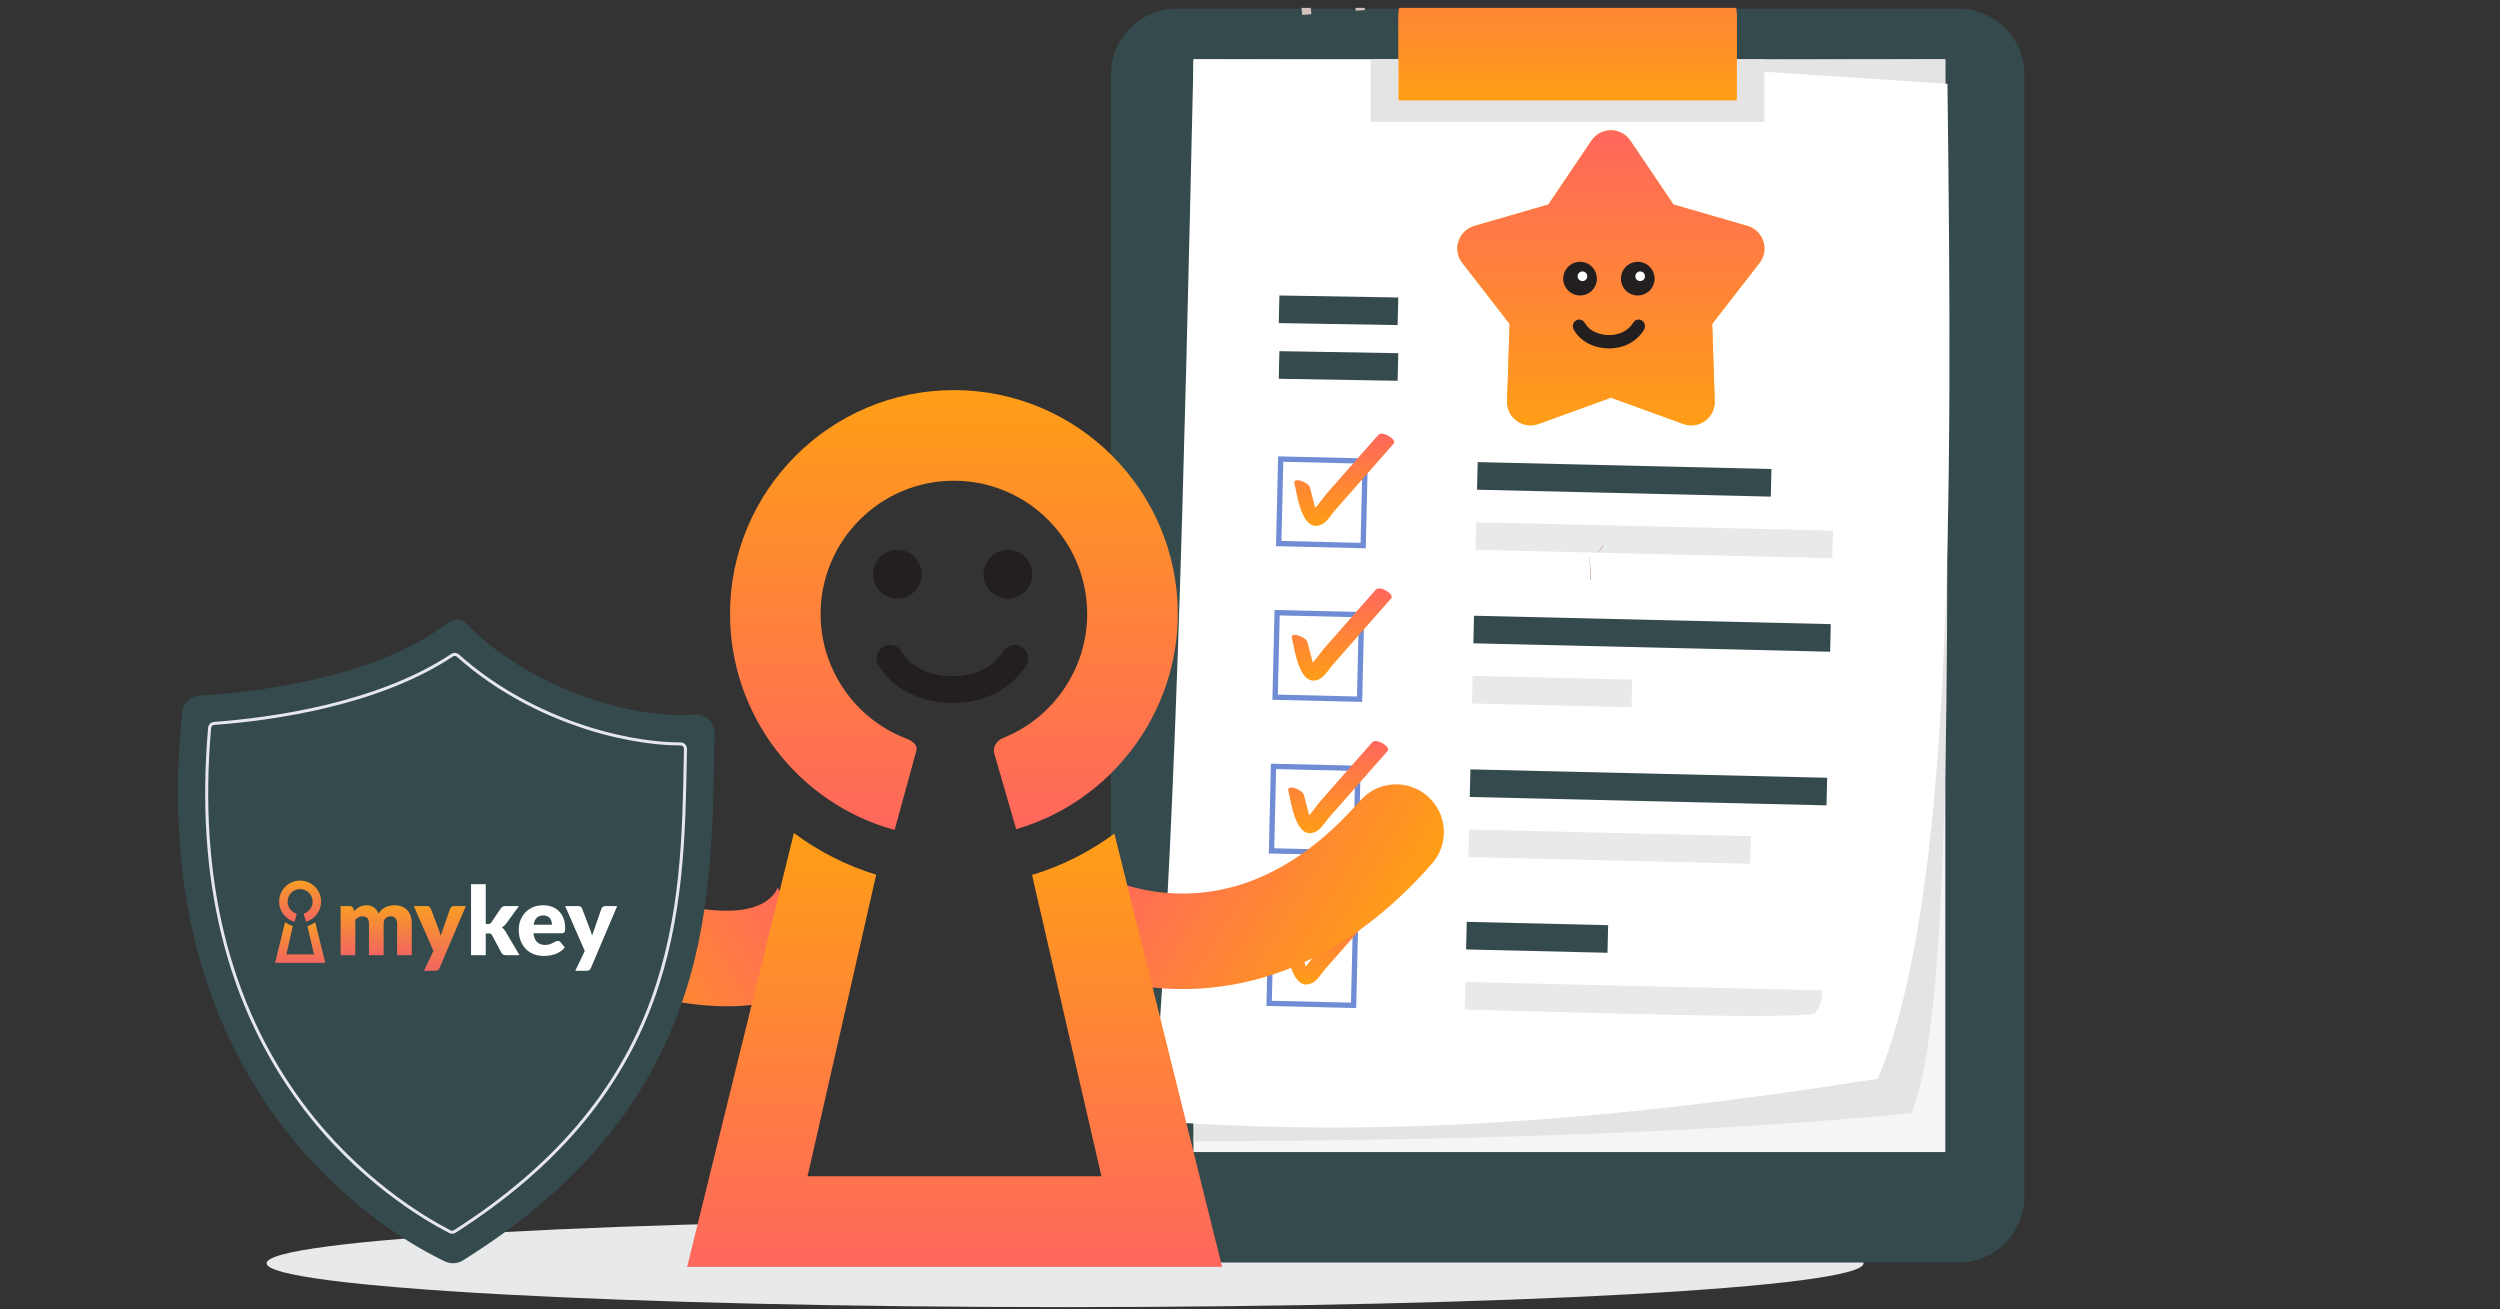 <?xml version="1.0" encoding="UTF-8"?> <svg xmlns="http://www.w3.org/2000/svg" width="254" height="133" viewBox="0 0 254 133" fill="none"><rect x="0" y="0" width="254" height="133" fill="#333333" stroke="none"/><g clip-path="url(#clip0_20635_69755)"><path d="M189.337 128.346C189.337 130.807 153.015 132.802 108.211 132.802C63.407 132.802 27.086 130.807 27.086 128.346C27.086 125.886 63.407 123.892 108.211 123.892C153.015 123.892 189.337 125.886 189.337 128.346Z" fill="#E7E9EA"></path><path d="M198.981 128.272H119.561C115.863 128.272 112.865 125.273 112.865 121.573V7.587C112.865 3.887 115.863 0.888 119.561 0.888H198.981C202.677 0.888 205.675 3.887 205.675 7.587V121.573C205.675 125.273 202.677 128.272 198.981 128.272Z" fill="#344A4D"></path><path d="M197.643 6.022V117.05H121.253V6.022H197.643Z" fill="#F6F5F5"></path><path d="M197.643 6.021C197.667 49.315 199.064 101.531 194.203 113.092C172.796 115.18 147.728 115.849 121.253 115.974L131.316 6.355L197.643 6.021Z" fill="#E4E4E4"></path><path d="M190.791 109.592C157.422 114.936 135.12 115.218 117.032 113.874C119.377 88.907 120.316 47.433 121.261 6.024L161.471 6.113L197.863 8.517C198.392 51.495 198.451 91.194 190.791 109.592Z" fill="white"></path><path d="M165.639 14.288L170.027 20.783L177.545 22.959C179.162 23.428 179.797 25.386 178.763 26.718L173.957 32.908L174.215 40.748C174.271 42.436 172.61 43.645 171.026 43.071L163.669 40.402L156.311 43.071C154.728 43.645 153.066 42.436 153.122 40.748L153.38 32.908L148.575 26.718C147.54 25.386 148.175 23.428 149.793 22.959L157.31 20.783L161.698 14.288C162.642 12.89 164.695 12.89 165.639 14.288Z" fill="#F9B02D"></path><path d="M165.639 14.288L170.027 20.783L177.545 22.959C179.162 23.428 179.797 25.386 178.763 26.718L173.957 32.908L174.215 40.748C174.271 42.436 172.61 43.645 171.026 43.071L163.669 40.402L156.311 43.071C154.728 43.645 153.066 42.436 153.122 40.748L153.38 32.908L148.575 26.718C147.54 25.386 148.175 23.428 149.793 22.959L157.31 20.783L161.698 14.288C162.642 12.89 164.695 12.89 165.639 14.288Z" fill="url(#paint0_linear_20635_69755)"></path><path d="M163.48 35.397C163.444 35.397 163.409 35.397 163.373 35.396C161.842 35.363 160.504 34.626 159.883 33.473C159.708 33.147 159.818 32.735 160.13 32.552C160.442 32.369 160.837 32.484 161.013 32.81C161.404 33.537 162.341 34.021 163.4 34.044C164.505 34.067 165.451 33.597 165.931 32.786C166.119 32.468 166.518 32.37 166.822 32.566C167.127 32.762 167.221 33.178 167.033 33.496C166.326 34.691 165.003 35.397 163.48 35.397H163.48Z" fill="#231F20"></path><path d="M162.243 28.311C162.243 29.256 161.477 30.021 160.533 30.021C159.588 30.021 158.822 29.256 158.822 28.311C158.822 27.366 159.588 26.601 160.533 26.601C161.477 26.601 162.243 27.366 162.243 28.311Z" fill="#231F20"></path><path d="M161.265 28.067C161.265 28.337 161.047 28.556 160.777 28.556C160.507 28.556 160.288 28.337 160.288 28.067C160.288 27.797 160.507 27.578 160.777 27.578C161.047 27.578 161.265 27.797 161.265 28.067Z" fill="white"></path><path d="M168.107 28.311C168.107 29.256 167.341 30.021 166.397 30.021C165.452 30.021 164.687 29.256 164.687 28.311C164.687 27.366 165.452 26.601 166.397 26.601C167.341 26.601 168.107 27.366 168.107 28.311Z" fill="#231F20"></path><path d="M167.13 28.067C167.13 28.337 166.911 28.556 166.641 28.556C166.371 28.556 166.152 28.337 166.152 28.067C166.152 27.797 166.371 27.578 166.641 27.578C166.911 27.578 167.13 27.797 167.13 28.067Z" fill="white"></path><path d="M179.979 47.653L150.131 46.95L150.065 49.754L179.914 50.457L179.979 47.653Z" fill="#344A4D"></path><path d="M142.064 35.883L129.987 35.679L129.921 38.483L141.998 38.687L142.064 35.883Z" fill="#344A4D"></path><path d="M142.064 30.225L129.987 30.022L129.921 32.826L141.998 33.029L142.064 30.225Z" fill="#344A4D"></path><path d="M186.23 53.915L149.983 53.061L149.917 55.865L186.164 56.719L186.23 53.915Z" fill="#E7E9EA"></path><path d="M138.502 55.429L129.921 55.227L130.123 46.641L138.703 46.843L138.502 55.429Z" fill="white"></path><path d="M138.499 55.429L138.505 55.159L130.195 54.963L130.384 46.919L138.424 47.108L138.229 55.423L138.499 55.429L138.769 55.436L138.977 46.58L129.856 46.365L129.642 55.492L138.763 55.706L138.769 55.436L138.499 55.429Z" fill="#708CD5"></path><path d="M131.516 49.144C131.781 50.159 132.27 54.41 134.398 53.222C134.888 52.948 135.304 52.223 135.671 51.806C136.331 51.057 136.991 50.307 137.65 49.558C138.97 48.058 140.29 46.559 141.609 45.06C141.947 44.677 140.454 43.713 140.029 44.195C138.856 45.527 137.684 46.86 136.511 48.193C135.924 48.859 135.338 49.525 134.752 50.191C134.344 50.653 133.403 52.145 132.8 52.277C133.127 52.383 133.456 52.489 133.784 52.595C134.017 52.785 133.585 51.435 133.576 51.398C133.412 50.772 133.248 50.145 133.085 49.517C132.949 49 131.316 48.377 131.516 49.144Z" fill="url(#paint1_linear_20635_69755)"></path><path d="M186.006 63.412L149.759 62.558L149.693 65.361L185.941 66.215L186.006 63.412Z" fill="#344A4D"></path><path d="M165.827 69.052L149.617 68.67L149.551 71.474L165.761 71.856L165.827 69.052Z" fill="#E7E9EA"></path><path d="M138.135 71.039L129.554 70.837L129.755 62.252L138.336 62.453L138.135 71.039Z" fill="white"></path><path d="M138.134 71.039L138.14 70.769L129.829 70.573L130.019 62.528L138.059 62.717L137.863 71.032L138.134 71.039L138.404 71.045L138.612 62.189L129.491 61.974L129.276 71.101L138.398 71.315L138.404 71.045L138.134 71.039Z" fill="#708CD5"></path><path d="M131.265 64.863C131.53 65.878 132.019 70.129 134.147 68.941C134.638 68.666 135.053 67.942 135.42 67.525C136.08 66.776 136.739 66.026 137.399 65.277C138.718 63.778 140.038 62.278 141.357 60.779C141.695 60.395 140.203 59.432 139.778 59.914C138.606 61.246 137.432 62.579 136.259 63.911C135.673 64.577 135.086 65.243 134.5 65.91C134.093 66.373 133.152 67.863 132.548 67.996C132.877 68.102 133.205 68.208 133.533 68.314C133.765 68.504 133.334 67.154 133.324 67.117C133.161 66.491 132.997 65.864 132.833 65.236C132.698 64.719 131.064 64.096 131.265 64.863Z" fill="url(#paint2_linear_20635_69755)"></path><path d="M185.64 79.022L149.394 78.169L149.327 80.972L185.574 81.825L185.64 79.022Z" fill="#344A4D"></path><path d="M177.884 84.955L149.25 84.28L149.185 87.084L177.819 87.758L177.884 84.955Z" fill="#E7E9EA"></path><path d="M137.763 86.651L129.182 86.449L129.384 77.863L137.965 78.065L137.763 86.651Z" fill="white"></path><path d="M137.768 86.653L137.775 86.383L129.463 86.186L129.653 78.141L137.694 78.331L137.498 86.647L137.768 86.653L138.039 86.659L138.247 77.802L129.125 77.588L128.91 86.714L138.032 86.93L138.039 86.659L137.768 86.653Z" fill="#708CD5"></path><path d="M130.9 80.37C131.165 81.385 131.654 85.635 133.781 84.446C134.272 84.172 134.688 83.448 135.054 83.031C135.715 82.281 136.374 81.532 137.034 80.783C138.354 79.284 139.673 77.785 140.992 76.286C141.331 75.902 139.837 74.938 139.413 75.421C138.24 76.753 137.067 78.085 135.894 79.418C135.307 80.084 134.721 80.75 134.135 81.416C133.727 81.879 132.787 83.37 132.183 83.502C132.511 83.608 132.839 83.715 133.168 83.82C133.4 84.011 132.969 82.661 132.959 82.624C132.796 81.997 132.632 81.37 132.468 80.743C132.333 80.225 130.699 79.602 130.9 80.37Z" fill="url(#paint3_linear_20635_69755)"></path><path d="M163.388 93.998L149.02 93.66L148.954 96.463L163.322 96.802L163.388 93.998Z" fill="#344A4D"></path><path d="M185.132 100.624L148.885 99.771L148.819 102.574C162.844 102.903 180.699 103.561 184.342 103.001C184.896 102.372 185.194 101.6 185.132 100.624Z" fill="#E7E9EA"></path><path d="M137.518 102.145L128.938 101.943L129.139 93.356L137.721 93.559L137.518 102.145Z" fill="white"></path><path d="M137.524 102.145L137.531 101.875L129.22 101.679L129.409 93.633L137.45 93.823L137.254 102.139L137.524 102.145L137.795 102.151L138.004 93.295L128.882 93.08L128.667 102.206L137.788 102.422L137.795 102.151L137.524 102.145Z" fill="#708CD5"></path><path d="M130.534 95.743C130.799 96.758 131.288 101.008 133.415 99.819C133.905 99.545 134.321 98.821 134.688 98.404C135.347 97.654 136.008 96.905 136.667 96.156C137.987 94.657 139.306 93.158 140.626 91.659C140.964 91.274 139.471 90.311 139.046 90.793C137.873 92.126 136.7 93.458 135.528 94.79C134.941 95.457 134.355 96.123 133.768 96.789C133.361 97.252 132.42 98.742 131.816 98.875C132.145 98.981 132.473 99.088 132.802 99.193C133.033 99.384 132.603 98.033 132.593 97.997C132.429 97.37 132.265 96.742 132.102 96.116C131.967 95.598 130.333 94.975 130.534 95.743Z" fill="url(#paint4_linear_20635_69755)"></path><path d="M176.473 1.656V10.226H142.063V1.656C142.063 0.29 142.618 -0.947 143.512 -1.844C143.624 -1.956 143.739 -2.061 143.861 -2.158C144.715 -2.868 145.814 -3.294 147.011 -3.294C147.908 -3.294 148.769 -3.499 149.54 -3.871C149.875 -4.033 150.192 -4.224 150.491 -4.444C151.475 -5.172 152.228 -6.207 152.603 -7.44C152.985 -8.698 153.766 -9.751 154.779 -10.482C155.752 -11.182 156.937 -11.586 158.195 -11.586H160.342C161.6 -11.586 162.785 -11.182 163.758 -10.482C164.77 -9.751 165.552 -8.698 165.934 -7.44C166.309 -6.207 167.062 -5.172 168.046 -4.444C168.345 -4.224 168.662 -4.033 168.997 -3.871C169.768 -3.499 170.629 -3.294 171.526 -3.294C172.722 -3.294 173.821 -2.868 174.675 -2.158C175.774 -1.253 176.473 0.12 176.473 1.656Z" fill="url(#paint5_linear_20635_69755)"></path><path d="M179.266 6.021V12.392H139.271V6.021H142.064V10.229H176.474V6.021H179.266Z" fill="#E4E4E4"></path><path d="M83.624 98.681C83.08 98.976 81.011 102.276 73.836 102.236C69.567 102.213 65.398 101.264 61.445 99.415C56.651 97.174 52.204 93.611 48.228 88.827C46.516 86.766 46.799 83.707 48.86 81.995C50.921 80.282 53.98 80.565 55.693 82.626C61.007 89.022 66.989 92.353 73.472 92.527C78.393 92.659 78.996 90.153 79.031 90.134L78.996 90.155L83.624 98.683L83.624 98.681Z" fill="url(#paint6_linear_20635_69755)"></path><path d="M72.007 73.092C71.617 72.726 71.088 72.544 70.554 72.592C64.844 73.105 54.191 70.355 47.228 63.231C46.745 62.736 45.863 63.016 45.309 63.43C37.566 69.217 24.73 70.415 20.274 70.66C19.353 70.711 18.605 71.426 18.51 72.344C14.458 111.481 39.939 125.663 45.224 128.166C45.802 128.44 46.482 128.4 47.025 128.062C73.365 111.656 72.238 90.319 72.602 74.51C72.614 73.974 72.399 73.458 72.007 73.092Z" fill="#344A4D"></path><path d="M28.356 91.603C28.356 92.562 29.002 93.409 29.927 93.662L30.129 92.923C30.129 92.923 30.147 92.878 30.126 92.852C30.092 92.809 30.061 92.8 30.015 92.782C29.54 92.59 29.22 92.124 29.22 91.603C29.22 90.902 29.79 90.331 30.49 90.331C31.191 90.331 31.762 90.901 31.762 91.603C31.762 92.122 31.441 92.59 30.966 92.782C30.926 92.797 30.906 92.814 30.885 92.852C30.866 92.884 30.873 92.923 30.873 92.923L31.084 93.654C31.992 93.392 32.626 92.548 32.626 91.602C32.627 90.426 31.669 89.468 30.491 89.468C29.314 89.468 28.356 90.426 28.356 91.603Z" fill="url(#paint7_linear_20635_69755)"></path><path d="M27.955 97.801V97.828H33.05L32.023 93.697C31.788 93.87 31.523 94.005 31.238 94.09L31.899 96.964H29.096L29.751 94.088C29.465 94.001 29.201 93.865 28.966 93.691L27.955 97.801Z" fill="url(#paint8_linear_20635_69755)"></path><path d="M39.602 92.025C39.446 92.058 39.298 92.107 39.159 92.174C39.02 92.241 38.889 92.33 38.769 92.439C38.648 92.547 38.546 92.679 38.463 92.834C38.36 92.574 38.21 92.366 38.013 92.21C37.815 92.055 37.565 91.977 37.264 91.977C37.12 91.977 36.987 91.992 36.867 92.023C36.746 92.053 36.633 92.095 36.53 92.147C36.425 92.2 36.328 92.263 36.238 92.335C36.148 92.407 36.062 92.487 35.978 92.574L35.896 92.304C35.87 92.221 35.827 92.159 35.764 92.117C35.701 92.074 35.623 92.054 35.53 92.054H34.605V97.049H36.099V93.436C36.205 93.333 36.318 93.251 36.438 93.191C36.558 93.13 36.686 93.099 36.821 93.099C37.04 93.099 37.205 93.157 37.317 93.272C37.43 93.388 37.486 93.589 37.486 93.875V97.049H38.979V93.875C38.979 93.625 39.046 93.433 39.179 93.299C39.312 93.166 39.48 93.099 39.682 93.099C40.126 93.099 40.347 93.358 40.347 93.875V97.049H41.839V93.875C41.839 93.576 41.801 93.309 41.724 93.073C41.647 92.837 41.534 92.638 41.384 92.476C41.234 92.313 41.049 92.191 40.828 92.105C40.606 92.021 40.353 91.977 40.067 91.977C39.913 91.977 39.758 91.994 39.602 92.026" fill="url(#paint9_linear_20635_69755)"></path><path d="M46.126 92.055C46.039 92.055 45.958 92.079 45.884 92.129C45.808 92.179 45.757 92.241 45.732 92.314L44.991 94.458C44.955 94.561 44.918 94.662 44.88 94.762C44.842 94.861 44.806 94.963 44.774 95.066C44.726 94.867 44.663 94.667 44.586 94.468L43.767 92.315C43.741 92.244 43.697 92.184 43.632 92.132C43.568 92.081 43.478 92.056 43.362 92.056H42.043L44.037 96.612L43.073 98.634H44.191C44.333 98.634 44.435 98.612 44.499 98.564C44.563 98.518 44.618 98.445 44.663 98.346L47.331 92.056H46.126V92.055Z" fill="url(#paint10_linear_20635_69755)"></path><path fill-rule="evenodd" clip-rule="evenodd" d="M49.354 93.879V89.838H49.352H47.858V97.047H49.352V94.837H49.641C49.737 94.837 49.809 94.849 49.858 94.873C49.905 94.898 49.952 94.949 49.997 95.03L50.941 96.798C50.992 96.891 51.059 96.956 51.141 96.993C51.224 97.029 51.32 97.048 51.433 97.048H52.782L51.375 94.659C51.269 94.479 51.144 94.335 50.999 94.226C51.083 94.175 51.161 94.116 51.233 94.052C51.306 93.988 51.373 93.914 51.434 93.831L52.724 92.054H51.357C51.241 92.054 51.145 92.073 51.071 92.111C50.995 92.15 50.931 92.211 50.876 92.295L49.931 93.701C49.887 93.768 49.839 93.814 49.79 93.84C49.74 93.867 49.669 93.879 49.575 93.879H49.354ZM54.145 92.174C54.447 92.042 54.79 91.976 55.172 91.976L55.174 91.975C55.505 91.975 55.807 92.027 56.082 92.129C56.356 92.232 56.592 92.382 56.789 92.577C56.987 92.772 57.141 93.013 57.252 93.297C57.362 93.581 57.418 93.904 57.418 94.263C57.418 94.376 57.413 94.467 57.403 94.537C57.393 94.608 57.375 94.665 57.35 94.706C57.325 94.748 57.29 94.777 57.246 94.793C57.203 94.809 57.148 94.817 57.08 94.817H54.2C54.248 95.235 54.375 95.537 54.581 95.725C54.786 95.912 55.05 96.007 55.375 96.007C55.548 96.007 55.697 95.986 55.822 95.944C55.949 95.903 56.059 95.855 56.157 95.805C56.256 95.753 56.346 95.707 56.427 95.665C56.509 95.623 56.594 95.603 56.685 95.603C56.804 95.603 56.894 95.646 56.955 95.733L57.388 96.268C57.234 96.444 57.068 96.588 56.889 96.699C56.711 96.81 56.528 96.896 56.34 96.959C56.152 97.021 55.965 97.065 55.777 97.088C55.589 97.112 55.411 97.124 55.24 97.124C54.89 97.124 54.562 97.068 54.256 96.953C53.949 96.839 53.681 96.671 53.451 96.445C53.222 96.22 53.04 95.941 52.907 95.607C52.773 95.274 52.707 94.885 52.707 94.442C52.707 94.108 52.763 93.792 52.877 93.493C52.991 93.195 53.155 92.933 53.369 92.708C53.582 92.484 53.841 92.305 54.145 92.174ZM55.611 93.09C55.498 93.035 55.362 93.007 55.201 93.007L55.202 93.008C54.916 93.008 54.694 93.089 54.533 93.251C54.373 93.413 54.266 93.647 54.215 93.952H56.079C56.079 93.833 56.063 93.718 56.033 93.605C56.002 93.493 55.952 93.393 55.883 93.304C55.814 93.216 55.723 93.144 55.611 93.09ZM61.502 92.055H62.706V92.055L60.037 98.346C59.992 98.445 59.938 98.518 59.874 98.564C59.809 98.611 59.707 98.634 59.566 98.634H58.448L59.411 96.611L57.418 92.055H58.738C58.854 92.055 58.943 92.081 59.008 92.132C59.072 92.184 59.117 92.244 59.143 92.315L59.962 94.468C60.039 94.667 60.102 94.866 60.15 95.066C60.182 94.963 60.217 94.861 60.256 94.762C60.294 94.662 60.331 94.561 60.366 94.458L61.108 92.314C61.133 92.241 61.184 92.179 61.259 92.129C61.334 92.079 61.415 92.055 61.502 92.055Z" fill="white"></path><path d="M69.139 75.733C69.238 75.733 69.326 75.769 69.391 75.836C69.455 75.901 69.49 75.988 69.488 76.079L69.47 77.087C69.338 84.624 69.188 93.166 66.131 101.535C62.711 110.895 56.167 118.566 46.123 124.987C46.02 125.052 45.889 125.059 45.782 125.004C43.168 123.66 36.479 119.718 30.836 112.15C23.276 102.01 20.118 89.163 21.451 73.963C21.465 73.795 21.598 73.664 21.766 73.652C27.552 73.225 38.396 71.755 46.014 66.7C46.144 66.614 46.315 66.627 46.431 66.731C53.371 72.949 62.837 75.733 69.139 75.733H69.139ZM45.937 125.349C46.059 125.349 46.182 125.314 46.289 125.246C56.392 118.788 62.977 111.066 66.42 101.641C69.495 93.223 69.645 84.653 69.778 77.093L69.796 76.085C69.799 75.91 69.733 75.745 69.611 75.62C69.487 75.494 69.321 75.425 69.144 75.425H69.144C62.895 75.425 53.516 72.666 46.636 66.501C46.416 66.304 46.09 66.28 45.844 66.444C38.285 71.46 27.499 72.921 21.743 73.345C21.424 73.368 21.172 73.617 21.144 73.936C19.805 89.213 22.983 102.132 30.59 112.334C36.271 119.954 43.008 123.924 45.641 125.277C45.734 125.325 45.836 125.349 45.937 125.349Z" fill="#E5E7EB"></path><path d="M106.943 97.318C107.479 97.627 112.379 100.337 119.553 100.482C123.821 100.569 128.013 99.727 132.013 97.981C136.863 95.864 141.4 92.417 145.498 87.737C147.263 85.721 147.059 82.656 145.042 80.891C143.027 79.126 139.961 79.329 138.196 81.346C132.718 87.603 126.653 90.779 120.167 90.786C115.245 90.791 111.789 88.911 111.754 88.892L111.789 88.914L106.943 97.32L106.943 97.318Z" fill="url(#paint11_linear_20635_69755)"></path><path d="M74.17 62.383C74.17 72.605 81.047 81.626 90.894 84.325L93.052 76.454C93.052 76.454 93.238 75.973 93.019 75.695C92.657 75.235 92.325 75.142 91.845 74.949C86.788 72.906 83.374 67.943 83.374 62.383C83.374 54.916 89.449 48.84 96.916 48.84C104.383 48.84 110.459 54.915 110.459 62.383C110.459 67.922 107.036 72.906 101.984 74.949C101.563 75.118 101.342 75.294 101.111 75.695C100.911 76.041 100.991 76.454 100.991 76.454L103.239 84.242C112.912 81.451 119.666 72.463 119.666 62.383C119.666 49.839 109.461 39.635 96.917 39.635C84.372 39.635 74.17 49.839 74.17 62.383Z" fill="url(#paint12_linear_20635_69755)"></path><path d="M69.815 128.713H124.166L113.223 84.695C110.719 86.539 107.903 87.976 104.854 88.891L111.905 119.508H82.045L89.023 88.87C85.976 87.945 83.166 86.49 80.662 84.637L69.814 128.713H69.815Z" fill="url(#paint13_linear_20635_69755)"></path><path d="M91.176 60.817C92.542 60.817 93.65 59.709 93.65 58.343C93.65 56.976 92.542 55.868 91.176 55.868C89.809 55.868 88.701 56.976 88.701 58.343C88.701 59.709 89.809 60.817 91.176 60.817Z" fill="#231F20"></path><path d="M102.402 60.817C103.769 60.817 104.877 59.709 104.877 58.343C104.877 56.976 103.769 55.868 102.402 55.868C101.036 55.868 99.928 56.976 99.928 58.343C99.928 59.709 101.036 60.817 102.402 60.817Z" fill="#231F20"></path><path d="M96.789 71.424C96.715 71.424 96.641 71.424 96.566 71.421C93.348 71.355 90.538 69.872 89.234 67.551C88.865 66.896 89.098 66.066 89.753 65.698C90.408 65.329 91.238 65.561 91.607 66.217C92.429 67.68 94.398 68.655 96.622 68.7C98.943 68.746 100.93 67.802 101.938 66.169C102.333 65.529 103.171 65.331 103.812 65.726C104.451 66.121 104.65 66.959 104.254 67.599C102.77 70.004 99.99 71.424 96.79 71.424H96.789Z" fill="#231F20"></path><path d="M132.305 1.517L132.062 -0.822L138.433 -1.318L138.675 1.021L137.743 1.094L137.584 -0.438L133.079 -0.088L133.238 1.445L132.305 1.517Z" fill="#D4C2BE"></path><path d="M161.662 58.914C161.645 58.909 161.628 58.904 161.612 58.898L161.488 56.594C161.531 56.579 161.573 56.563 161.614 56.546C161.544 56.578 161.503 56.593 161.503 56.593L161.662 58.914ZM162.136 56.257C162.494 55.997 162.738 55.664 162.932 55.304C162.814 55.72 162.462 56.04 162.136 56.257Z" fill="#A6674D"></path></g><defs><linearGradient id="paint0_linear_20635_69755" x1="163.669" y1="43.216" x2="163.669" y2="13.24" gradientUnits="userSpaceOnUse"><stop stop-color="#FF9E16"></stop><stop offset="1" stop-color="#FF675D"></stop></linearGradient><linearGradient id="paint1_linear_20635_69755" x1="136.579" y1="53.43" x2="136.579" y2="44.063" gradientUnits="userSpaceOnUse"><stop stop-color="#FF9E16"></stop><stop offset="1" stop-color="#FF675D"></stop></linearGradient><linearGradient id="paint2_linear_20635_69755" x1="136.328" y1="69.148" x2="136.328" y2="59.782" gradientUnits="userSpaceOnUse"><stop stop-color="#FF9E16"></stop><stop offset="1" stop-color="#FF675D"></stop></linearGradient><linearGradient id="paint3_linear_20635_69755" x1="135.962" y1="84.654" x2="135.962" y2="75.288" gradientUnits="userSpaceOnUse"><stop stop-color="#FF9E16"></stop><stop offset="1" stop-color="#FF675D"></stop></linearGradient><linearGradient id="paint4_linear_20635_69755" x1="135.596" y1="100.027" x2="135.596" y2="90.661" gradientUnits="userSpaceOnUse"><stop stop-color="#FF9E16"></stop><stop offset="1" stop-color="#FF675D"></stop></linearGradient><linearGradient id="paint5_linear_20635_69755" x1="159.269" y1="10.226" x2="159.269" y2="-11.586" gradientUnits="userSpaceOnUse"><stop stop-color="#FF9E16"></stop><stop offset="1" stop-color="#FF675D"></stop></linearGradient><linearGradient id="paint6_linear_20635_69755" x1="53.747" y1="98.627" x2="78.338" y2="84.566" gradientUnits="userSpaceOnUse"><stop stop-color="#FF9E16"></stop><stop offset="1" stop-color="#FF675D"></stop></linearGradient><linearGradient id="paint7_linear_20635_69755" x1="30.491" y1="93.663" x2="30.491" y2="89.468" gradientUnits="userSpaceOnUse"><stop stop-color="#F26660"></stop><stop offset="1" stop-color="#F99D25"></stop></linearGradient><linearGradient id="paint8_linear_20635_69755" x1="30.502" y1="97.828" x2="30.502" y2="93.691" gradientUnits="userSpaceOnUse"><stop stop-color="#F26660"></stop><stop offset="1" stop-color="#F99D25"></stop></linearGradient><linearGradient id="paint9_linear_20635_69755" x1="38.222" y1="97.049" x2="38.222" y2="91.977" gradientUnits="userSpaceOnUse"><stop stop-color="#F26660"></stop><stop offset="1" stop-color="#F99D25"></stop></linearGradient><linearGradient id="paint10_linear_20635_69755" x1="44.687" y1="98.633" x2="44.687" y2="92.055" gradientUnits="userSpaceOnUse"><stop stop-color="#F26660"></stop><stop offset="1" stop-color="#F99D25"></stop></linearGradient><linearGradient id="paint11_linear_20635_69755" x1="139.728" y1="97.392" x2="115.508" y2="82.701" gradientUnits="userSpaceOnUse"><stop stop-color="#FF9E16"></stop><stop offset="1" stop-color="#FF675D"></stop></linearGradient><linearGradient id="paint12_linear_20635_69755" x1="96.918" y1="39.635" x2="96.918" y2="84.325" gradientUnits="userSpaceOnUse"><stop stop-color="#FF9E16"></stop><stop offset="1" stop-color="#FF675D"></stop></linearGradient><linearGradient id="paint13_linear_20635_69755" x1="96.991" y1="84.637" x2="96.991" y2="128.713" gradientUnits="userSpaceOnUse"><stop stop-color="#FF9E16"></stop><stop offset="1" stop-color="#FF675D"></stop></linearGradient><clipPath id="clip0_20635_69755"><rect width="253.846" height="132" fill="white" transform="translate(0.077 0.802)"></rect></clipPath></defs></svg> 